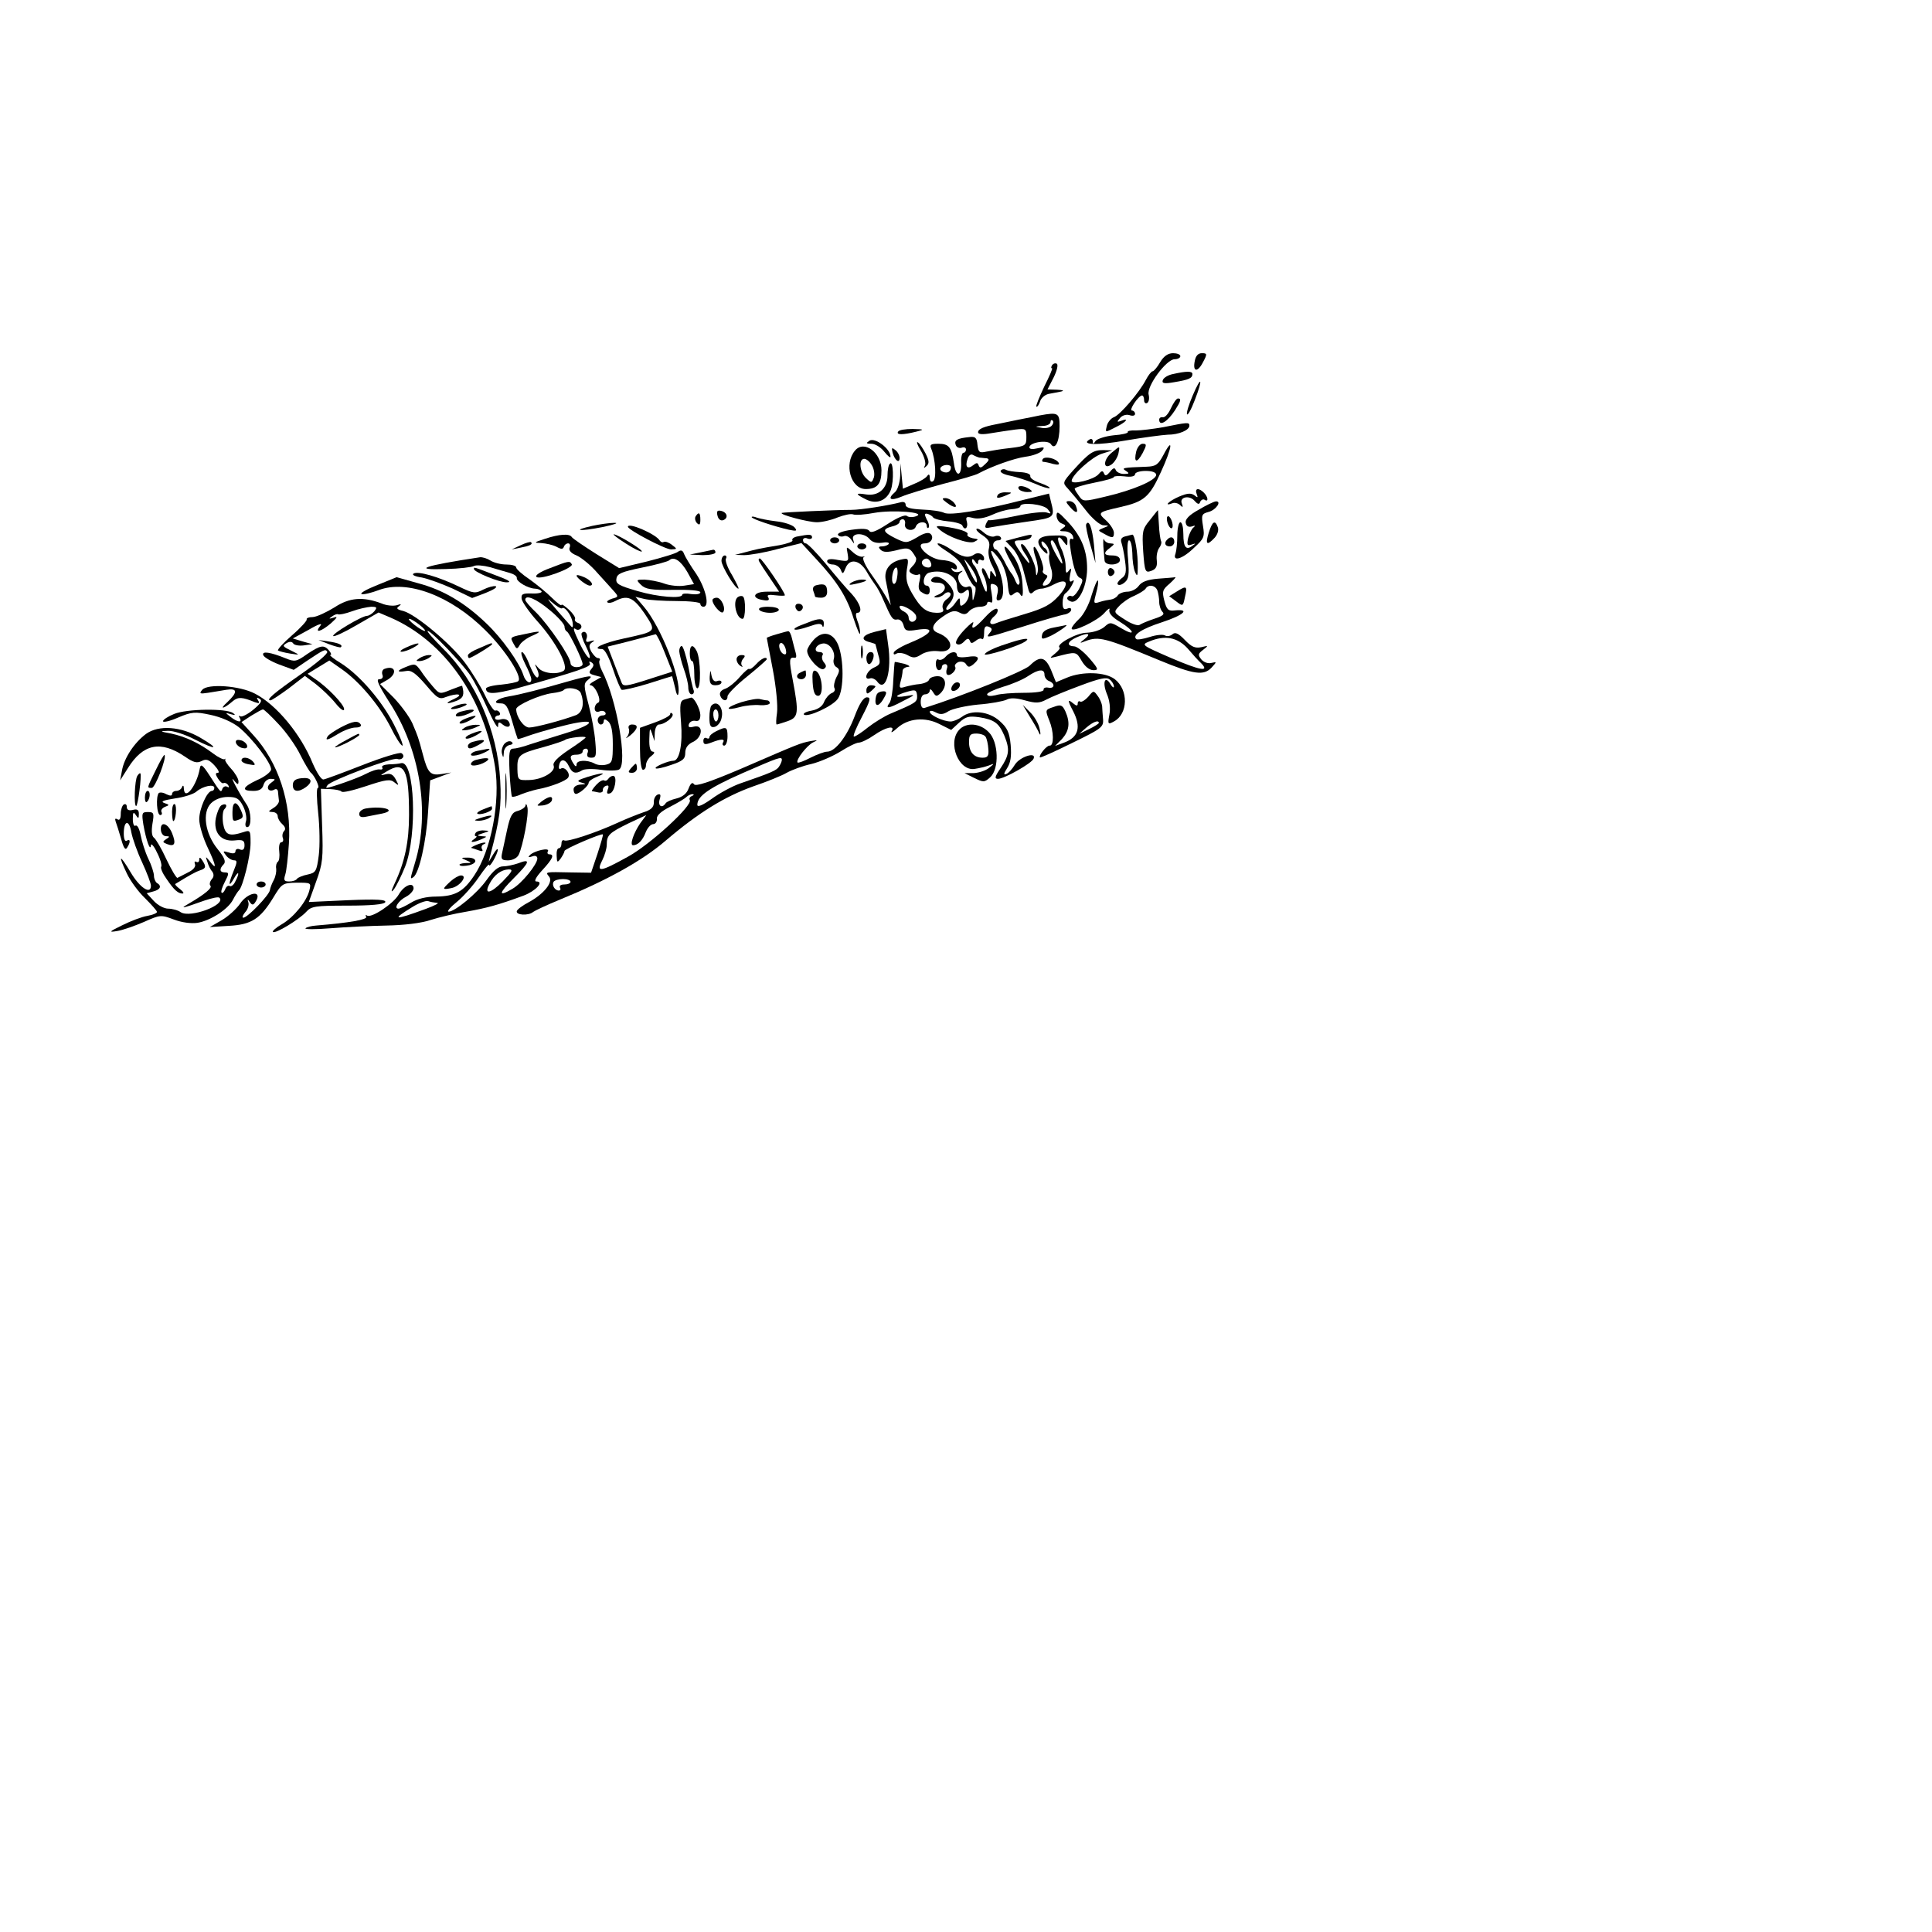 <?xml version="1.0" standalone="no"?>
<!DOCTYPE svg PUBLIC "-//W3C//DTD SVG 20010904//EN"
 "http://www.w3.org/TR/2001/REC-SVG-20010904/DTD/svg10.dtd">
<svg version="1.0" xmlns="http://www.w3.org/2000/svg"
 width="640pt" height="640pt" viewBox="0 0 640 640"
 preserveAspectRatio="xMidYMid meet">
<g transform="translate(0,640) scale(0.1,-0.1)"
fill="#000000" stroke="none">
<path d="M3843 5200 c-9 -16 -21 -30 -25 -30 -4 0 -14 -13 -22 -28 -21 -41
-85 -116 -106 -124 -9 -3 -20 -16 -23 -27 -6 -25 -8 -25 31 -5 33 16 44 31 16
20 -14 -5 -15 -4 -4 9 7 9 21 13 31 10 11 -4 19 -2 19 4 0 6 -5 11 -10 11 -12
0 21 49 33 50 4 0 7 -7 7 -16 0 -8 5 -12 10 -9 6 3 8 16 5 28 -7 28 59 117 86
117 11 0 19 5 19 10 0 6 -11 10 -24 10 -17 0 -31 -10 -43 -30z"/>
<path d="M3958 5205 c-8 -37 9 -40 27 -5 15 28 14 30 -4 30 -12 0 -20 -9 -23
-25z"/>
<path d="M3485 5190 c-3 -5 -4 -10 0 -10 3 0 -9 -27 -26 -61 -16 -34 -28 -63
-26 -66 3 -2 8 5 12 16 3 12 16 23 28 26 12 2 31 6 42 8 12 3 6 5 -13 6 l-32
1 20 39 c11 22 16 42 11 46 -5 3 -12 1 -16 -5z"/>
<path d="M3886 5161 c-16 -3 -31 -12 -34 -20 -4 -11 4 -13 38 -7 48 8 60 13
60 27 0 10 -19 10 -64 0z"/>
<path d="M3951 5090 c-12 -28 -21 -56 -19 -62 2 -6 14 15 26 47 28 72 22 83
-7 15z"/>
<path d="M3879 5048 c-8 -18 -20 -32 -27 -30 -6 1 -12 -2 -12 -8 0 -24 28 -7
53 32 19 30 21 38 9 38 -5 0 -15 -15 -23 -32z"/>
<path d="M3445 5024 c-11 -2 -42 -9 -70 -14 -27 -6 -60 -12 -73 -15 -43 -8
-62 -16 -62 -27 0 -7 15 -8 43 -3 23 4 59 9 80 12 35 4 37 3 37 -25 0 -28 -3
-30 -52 -36 -29 -3 -65 -9 -80 -12 -23 -5 -27 -3 -30 22 -2 24 -7 29 -28 26
-39 -4 -50 -10 -44 -26 3 -8 12 -12 20 -9 8 3 14 0 14 -6 0 -6 -4 -11 -9 -11
-4 0 -8 -15 -7 -32 2 -48 -18 -50 -24 -3 -8 54 -16 65 -52 65 -25 0 -29 -3
-23 -17 14 -34 18 -100 6 -107 -6 -4 -11 0 -11 11 0 11 -3 14 -8 7 -4 -7 -24
-19 -44 -27 l-37 -16 -4 42 -4 42 -1 -41 c-1 -23 -9 -47 -17 -54 -27 -23 -16
-31 22 -15 21 9 82 27 137 42 55 14 107 29 116 34 44 24 120 51 157 56 24 3
48 12 55 20 10 12 7 13 -15 8 -16 -4 -27 -3 -27 3 0 17 61 26 71 11 14 -22 29
8 29 59 0 44 -5 47 -65 36z m38 -35 c-6 -6 -21 -9 -34 -6 -22 4 -22 4 4 6 15
0 27 6 27 13 0 6 3 8 7 5 4 -4 2 -12 -4 -18z m-238 -105 c6 0 16 -2 23 -2 10
-2 9 -7 -4 -19 -13 -13 -18 -15 -22 -5 -3 10 -7 10 -18 1 -19 -15 -28 -6 -19
20 4 13 11 18 18 14 7 -4 17 -8 22 -9z m-95 -32 c0 -14 -11 -21 -26 -15 -8 3
-11 9 -8 14 7 11 34 12 34 1z"/>
<path d="M3854 4985 c-34 -6 -75 -11 -92 -11 -17 1 -28 -2 -26 -5 2 -4 -19 -9
-47 -11 -28 -3 -55 -12 -60 -19 -7 -11 -9 -11 -9 -1 0 7 -5 10 -11 6 -30 -18
25 -20 121 -3 58 10 120 18 138 19 37 0 72 15 72 30 0 12 -6 11 -86 -5z"/>
<path d="M2975 4970 c-7 -11 16 -11 60 0 28 7 28 8 -12 9 -23 0 -45 -3 -48 -9z"/>
<path d="M2880 4940 c-12 -8 -11 -10 7 -10 12 0 31 -12 42 -26 12 -15 21 -22
21 -17 0 26 -51 65 -70 53z"/>
<path d="M3051 4906 c11 -19 17 -41 13 -48 -5 -10 -4 -10 5 -2 10 9 9 18 -3
42 -9 17 -20 34 -26 37 -5 3 -1 -10 11 -29z"/>
<path d="M3764 4905 c-9 -38 2 -41 21 -6 14 27 14 31 0 31 -8 0 -17 -11 -21
-25z"/>
<path d="M3854 4893 c-17 -32 -25 -38 -55 -39 -81 -3 -85 -4 -69 -14 12 -8 11
-10 -7 -10 -12 0 -24 6 -27 13 -3 9 -9 7 -19 -6 -11 -13 -16 -15 -20 -5 -4 10
-8 9 -18 -3 -15 -18 -89 -36 -89 -22 0 19 68 80 100 90 l35 11 -30 1 c-34 0
-46 -8 -99 -66 -36 -41 -37 -42 -19 -61 10 -11 36 -42 58 -70 22 -29 49 -52
60 -52 20 -1 20 -1 0 -9 -19 -8 -19 -8 2 -19 28 -16 33 -15 33 3 0 9 -11 27
-25 40 -30 27 -29 28 45 45 80 18 98 33 136 117 37 80 42 121 8 56z m-24 -66
c0 -18 -77 -51 -168 -72 -71 -17 -74 -17 -87 1 -8 11 -15 22 -15 25 0 4 29 13
65 20 36 7 65 15 65 19 0 3 16 4 35 2 21 -3 35 0 35 7 0 6 16 11 35 11 22 0
35 -5 35 -13z"/>
<path d="M2832 4907 c-37 -44 -14 -127 36 -127 38 0 52 17 52 62 0 59 -58 102
-88 65z m56 -48 c7 -11 10 -29 7 -40 -7 -19 -8 -20 -26 -3 -21 19 -26 64 -6
64 7 0 18 -9 25 -21z"/>
<path d="M2957 4900 c7 -25 23 -37 23 -17 0 8 -6 20 -14 26 -12 10 -13 8 -9
-9z"/>
<path d="M3682 4900 c-29 -24 -28 -59 1 -38 9 7 19 23 22 36 5 26 6 26 -23 2z"/>
<path d="M3454 4879 c-3 -5 -2 -9 3 -9 4 0 19 -3 32 -7 16 -4 22 -2 18 4 -9
15 -46 23 -53 12z"/>
<path d="M2948 4864 c-5 -4 -8 -22 -8 -39 0 -42 -29 -69 -70 -63 -37 6 -38 2
-2 -16 35 -18 69 -5 83 31 11 30 8 99 -3 87z"/>
<path d="M3315 4841 c-3 -6 11 -13 32 -17 20 -4 57 -16 81 -26 24 -11 46 -17
49 -15 2 3 -12 10 -31 17 -20 6 -35 17 -33 23 1 7 -13 12 -34 13 -20 1 -41 4
-47 8 -6 3 -13 2 -17 -3z"/>
<path d="M3375 4780 c3 -5 16 -10 28 -10 18 0 19 2 7 10 -20 13 -43 13 -35 0z"/>
<path d="M3964 4764 c5 -13 4 -14 -7 -5 -11 8 -23 8 -51 -4 -33 -14 -54 -34
-22 -22 7 3 19 0 25 -6 9 -9 11 -8 6 5 -9 22 26 29 43 8 10 -11 15 -12 18 -2
3 6 10 10 15 6 13 -8 11 10 -3 24 -17 17 -31 15 -24 -4z"/>
<path d="M3305 4760 c-7 -12 2 -12 30 0 19 8 19 9 -2 9 -12 1 -25 -3 -28 -9z"/>
<path d="M3390 4744 c-140 -36 -243 -52 -262 -43 -9 5 -42 10 -73 11 -38 2
-55 6 -55 16 0 8 -7 11 -17 8 -38 -10 -130 -25 -163 -25 -52 0 -224 -8 -230
-10 -11 -5 87 -31 116 -31 17 0 48 7 69 16 21 8 44 13 51 10 8 -3 39 -1 70 5
61 11 175 2 139 -11 -11 -4 -25 -4 -31 1 -6 5 -32 -6 -64 -27 -37 -24 -55 -31
-60 -23 -5 8 -24 9 -59 4 -29 -4 -48 -11 -45 -17 3 -5 12 -7 20 -4 7 3 18 -3
24 -12 11 -16 11 -16 6 1 -7 22 36 24 55 1 8 -10 23 -14 40 -12 16 3 26 1 23
-4 -3 -4 -13 -8 -22 -8 -12 0 -13 -3 -5 -11 9 -9 23 -9 52 -2 41 11 46 9 65
-24 3 -6 -1 -19 -11 -28 -13 -14 -14 -18 -3 -25 8 -5 18 -6 23 -3 6 4 7 -5 3
-22 -5 -19 -3 -31 6 -36 19 -13 28 -11 28 6 0 8 -4 15 -10 15 -17 0 -11 38 8
43 44 13 92 -10 92 -43 0 -24 11 -32 27 -19 10 9 13 7 13 -9 0 -11 -7 -25 -15
-32 -12 -10 -15 -9 -15 6 0 16 -2 16 -16 -4 -8 -12 -20 -22 -26 -22 -6 0 -4 8
5 18 22 25 21 44 -3 70 -22 23 -45 28 -55 12 -4 -6 5 -10 19 -10 33 0 35 -27
4 -40 -14 -5 -17 -9 -7 -9 8 -1 20 4 27 11 6 6 15 8 19 4 5 -4 0 -14 -11 -21
-11 -8 -16 -21 -13 -30 5 -11 0 -15 -21 -15 -34 1 -52 15 -81 65 -18 31 -21
48 -17 78 7 39 6 39 -21 33 -37 -9 -55 -35 -49 -67 3 -15 8 -40 11 -55 l6 -29
-17 30 c-9 16 -32 51 -50 76 -18 26 -29 50 -23 53 5 2 4 3 -3 2 -7 -2 -23 5
-34 16 -21 19 -21 19 -16 -7 4 -25 3 -26 -32 -20 -24 5 -36 3 -36 -4 0 -6 9
-11 19 -11 10 0 22 -8 26 -17 6 -16 8 -15 16 5 13 33 46 28 69 -10 10 -18 24
-38 29 -45 6 -7 18 -29 27 -50 27 -62 31 -68 47 -65 8 1 17 -7 20 -19 5 -19
10 -21 47 -15 60 9 48 -13 -20 -41 -30 -12 -56 -27 -59 -34 -2 -7 1 -9 9 -4 6
4 23 2 36 -5 19 -11 27 -10 46 2 14 9 36 13 55 11 54 -8 55 39 1 60 -27 10
-21 30 16 55 27 19 39 21 54 13 15 -8 23 -7 32 4 7 8 23 15 36 15 13 0 24 5
24 11 0 5 5 7 11 4 7 -5 8 5 4 29 -6 31 -5 35 9 30 11 -4 14 -13 10 -31 -5
-19 -3 -24 7 -21 20 7 14 73 -11 121 -26 49 -21 57 10 15 14 -19 25 -51 28
-80 4 -41 7 -46 19 -36 11 9 17 9 24 -3 7 -10 9 2 6 38 -2 33 -13 65 -28 88
-37 54 -43 41 -8 -20 17 -30 29 -60 26 -67 -3 -9 -7 -6 -13 7 -4 11 -10 22
-13 25 -3 3 -15 22 -25 43 -11 20 -23 37 -28 37 -4 0 -8 7 -8 15 0 8 7 15 16
15 8 0 13 4 9 10 -3 5 -12 7 -21 3 -8 -3 -24 3 -34 12 -11 10 -22 16 -25 13
-3 -3 6 -13 21 -22 20 -14 24 -23 20 -42 -4 -14 0 -37 9 -54 17 -32 20 -54 5
-30 -8 12 -10 12 -10 -5 -1 -18 -2 -17 -11 4 -5 13 -12 21 -15 18 -3 -3 -1
-14 5 -25 6 -12 11 -31 10 -44 0 -16 -6 -8 -17 24 -9 26 -20 50 -24 54 -5 4
-8 12 -8 18 0 6 5 4 10 -4 7 -11 10 -11 10 -2 0 7 5 10 10 7 6 -3 10 -2 10 4
0 15 -19 24 -33 14 -19 -13 -40 -9 -74 15 -17 12 -37 22 -45 22 -7 0 3 -10 22
-22 42 -27 57 -43 75 -85 8 -17 18 -33 23 -35 5 -1 5 -14 1 -28 -7 -25 -7 -25
-8 4 -1 21 -5 27 -16 22 -21 -8 -42 33 -24 46 11 8 10 9 -3 4 -10 -3 -20 0
-24 6 -4 7 -3 8 4 4 7 -4 12 -3 12 3 0 14 -19 24 -52 26 -43 4 -93 55 -54 55
20 0 31 19 19 31 -7 7 -23 3 -45 -11 -35 -20 -37 -20 -72 -3 -42 21 -45 30
-11 39 14 3 25 10 25 15 0 5 5 9 10 9 6 0 10 -7 8 -16 -4 -21 29 -27 36 -8 6
17 36 19 36 2 0 -6 3 -9 6 -6 3 4 1 16 -6 27 -8 17 -8 21 2 19 7 -2 16 -7 19
-12 4 -5 27 -11 50 -13 24 -2 46 -9 47 -14 7 -18 20 -8 15 12 -5 17 -2 19 21
13 16 -4 39 0 61 10 19 9 48 18 65 19 16 1 30 5 30 10 0 15 78 7 91 -10 12
-15 12 -16 -3 -11 -9 4 -55 -1 -102 -11 -47 -10 -87 -16 -90 -14 -2 2 -6 -4
-10 -13 -5 -14 -2 -15 21 -10 16 3 67 11 116 18 92 13 92 13 78 68 l-6 25 -85
-21z m-306 -209 c3 -9 0 -15 -9 -15 -16 0 -27 14 -18 24 10 10 21 7 27 -9z
m150 -47 c7 -30 -3 -20 -24 25 -20 41 -20 41 -1 17 11 -14 22 -33 25 -42z
m-262 1 c-2 -17 -8 -27 -13 -22 -9 9 -1 53 10 53 4 0 6 -14 3 -31z m60 -124
c4 -5 4 -13 2 -17 -8 -13 -24 -9 -24 6 0 8 -7 16 -15 20 -8 3 -15 10 -15 16 0
11 40 -8 52 -25z"/>
<path d="M3136 4735 c25 -19 40 -19 24 0 -7 8 -20 15 -28 15 -13 0 -12 -3 4
-15z"/>
<path d="M3545 4720 c20 -23 29 -21 19 4 -3 9 -13 16 -22 16 -13 0 -12 -3 3
-20z"/>
<path d="M3970 4711 c-31 -17 -45 -32 -42 -43 2 -11 9 -15 20 -12 11 4 13 3 6
-3 -6 -4 -14 -20 -18 -35 -5 -23 -3 -27 11 -22 15 5 15 4 3 -4 -21 -16 -30 -5
-30 39 0 21 -4 39 -10 39 -5 0 -10 -20 -10 -44 0 -24 -3 -51 -6 -60 -11 -28
23 -18 61 19 34 31 36 37 30 73 -6 36 -4 40 18 46 25 6 46 37 24 35 -7 -1 -32
-13 -57 -28z"/>
<path d="M2377 4691 c3 -12 11 -17 19 -14 18 7 13 27 -9 31 -11 2 -14 -2 -10
-17z"/>
<path d="M3500 4692 c0 -11 8 -23 17 -26 15 -6 15 -8 3 -16 -12 -8 -11 -10 6
-10 12 0 25 -7 28 -16 3 -8 2 -12 -4 -9 -5 3 -8 -5 -6 -17 8 -67 20 -107 33
-112 12 -5 11 -10 -2 -36 -9 -17 -20 -28 -25 -25 -5 3 -11 1 -14 -4 -3 -5 3
-11 13 -14 26 -6 55 58 52 119 -2 57 -22 102 -67 149 -28 30 -34 33 -34 17z"/>
<path d="M3809 4677 c-25 -30 -26 -38 -22 -104 5 -68 7 -71 27 -64 16 6 20 15
18 35 -2 15 2 33 8 41 6 8 9 18 6 23 -2 4 -6 29 -7 55 -2 26 -3 47 -3 47 -1 0
-13 -15 -27 -33z"/>
<path d="M2304 4689 c-3 -6 -1 -16 5 -22 8 -8 11 -5 11 11 0 24 -5 28 -16 11z"/>
<path d="M2490 4687 c0 -6 75 -31 124 -42 25 -5 28 -4 18 8 -7 8 -33 17 -60
20 -26 3 -55 9 -64 12 -10 4 -18 5 -18 2z"/>
<path d="M3867 4670 c3 -11 9 -20 13 -20 5 0 6 9 3 20 -3 11 -9 20 -13 20 -5
0 -6 -9 -3 -20z"/>
<path d="M1962 4658 c-71 -16 -42 -19 34 -4 38 8 56 14 39 14 -16 0 -50 -5
-73 -10z"/>
<path d="M3598 4663 c-2 -4 4 -35 14 -68 l17 -60 -5 60 c-6 57 -17 86 -26 68z"/>
<path d="M4004 4635 c-12 -39 -6 -44 20 -16 9 10 14 25 10 35 -9 25 -18 19
-30 -19z"/>
<path d="M2080 4655 c0 -10 123 -75 143 -75 21 1 21 1 3 15 -10 8 -22 12 -27
10 -4 -3 -10 -1 -14 5 -13 21 -105 61 -105 45z"/>
<path d="M3111 4647 c27 -25 97 -50 116 -42 16 8 16 9 -5 12 -12 3 -20 8 -17
13 5 8 -28 19 -79 26 -25 3 -28 1 -15 -9z"/>
<path d="M1805 4615 c-37 -12 -38 -13 -12 -14 16 -1 38 -6 50 -12 16 -9 22 -9
25 0 2 6 8 11 14 11 6 0 8 -6 5 -14 -4 -9 5 -19 23 -26 16 -7 48 -33 70 -59
23 -25 48 -53 56 -62 13 -15 12 -17 -8 -22 -12 -4 -19 -9 -16 -12 3 -4 15 -2
26 4 40 21 60 13 97 -41 40 -61 42 -59 -68 -83 -70 -15 -111 -35 -73 -35 9 0
22 -24 36 -65 12 -36 25 -67 29 -70 5 -2 44 7 87 20 43 14 80 25 80 25 1 0 5
-17 10 -37 4 -21 9 -31 11 -22 11 48 -57 222 -114 289 l-28 33 29 -7 c16 -4
65 -7 108 -7 43 0 78 -4 78 -9 0 -6 5 -10 10 -10 22 0 8 60 -23 108 -19 27
-37 57 -41 67 -4 12 -10 14 -19 8 -6 -6 -53 -20 -104 -33 l-92 -22 -76 47
c-41 26 -78 51 -81 56 -7 12 -41 10 -89 -6z m472 -110 l22 -40 -32 -5 c-18 -3
-48 0 -67 7 -19 7 -48 12 -65 13 -28 0 -28 -1 -12 -17 15 -15 34 -18 107 -17
54 1 90 -2 90 -8 0 -6 -13 -8 -30 -6 -16 3 -30 2 -30 -2 0 -14 -80 -8 -148 12
-62 18 -73 24 -70 41 2 17 18 23 86 37 45 9 85 20 89 24 15 14 38 -1 60 -39z
m-75 -267 l25 -63 -81 -26 c-72 -23 -82 -24 -87 -10 -4 9 -15 39 -26 67 l-20
52 76 19 c42 11 79 21 83 22 3 0 17 -27 30 -61z"/>
<path d="M2074 4599 c26 -17 50 -28 52 -26 5 5 -80 57 -93 57 -4 0 14 -14 41
-31z"/>
<path d="M2642 4623 c-12 -2 -20 -8 -17 -13 3 -4 -17 -11 -43 -16 -72 -12 -74
-13 -112 -23 l-35 -9 30 -1 c17 0 66 8 110 20 l80 20 47 -51 c71 -76 104 -128
126 -200 12 -36 21 -57 21 -48 1 9 -3 28 -9 42 -6 17 -6 26 0 26 19 0 10 31
-19 63 -17 17 -55 62 -86 100 -31 37 -60 67 -66 67 -5 0 -9 5 -9 11 0 6 7 9
15 5 8 -3 15 -1 15 4 0 10 -8 11 -48 3z"/>
<path d="M3368 4618 l-37 -10 24 -25 c13 -14 29 -47 35 -72 7 -25 14 -54 17
-65 4 -13 8 -15 16 -7 6 6 18 11 27 11 8 0 27 6 41 14 45 23 53 4 17 -37 -27
-30 -49 -42 -113 -61 -44 -13 -88 -27 -97 -31 -22 -9 -24 8 -3 25 8 7 12 17 9
22 -4 6 -22 -6 -40 -26 -35 -38 -50 -46 -40 -20 3 8 -10 -2 -29 -22 -21 -22
-32 -41 -27 -46 6 -6 16 -3 25 6 11 12 16 13 20 3 3 -9 7 -9 19 0 8 7 18 10
21 6 4 -3 7 6 7 20 0 20 4 25 15 21 12 -5 13 -10 4 -20 -15 -19 -16 -19 112
21 62 20 122 37 133 39 11 1 22 8 24 14 2 7 -3 10 -12 6 -12 -5 -16 0 -16 19
0 14 4 29 10 32 5 3 15 15 21 27 8 15 8 19 0 13 -8 -5 -10 2 -6 22 5 21 4 24
-4 13 -9 -12 -11 -9 -11 15 0 17 -7 43 -15 59 -17 33 -11 49 8 22 12 -16 13
-16 13 2 0 16 -7 19 -42 18 -53 0 -67 -15 -43 -45 11 -13 19 -18 19 -13 0 6
-4 14 -10 17 -5 3 -10 12 -10 18 0 7 7 3 16 -8 8 -11 12 -25 10 -32 -3 -7 0
-26 5 -43 11 -31 0 -60 -23 -60 -6 0 -4 7 3 17 11 13 11 17 1 20 -6 3 -10 9
-7 13 7 11 -23 85 -30 78 -3 -3 0 -19 6 -36 6 -17 9 -39 6 -49 -3 -13 -5 -11
-6 7 -1 27 -39 96 -48 87 -3 -3 2 -16 11 -29 9 -12 16 -27 16 -32 0 -5 -11 8
-25 28 -31 45 -31 46 -1 46 14 0 28 5 31 10 7 12 3 11 -47 -2z m138 -43 c20
-48 17 -57 -6 -15 -20 36 -24 50 -14 50 3 0 12 -16 20 -35z"/>
<path d="M3727 4623 c-12 -3 -16 -10 -12 -21 3 -9 9 -36 12 -61 5 -36 3 -47
-12 -57 -10 -8 -16 -17 -12 -20 4 -4 14 -1 23 7 13 11 15 25 11 76 -4 38 -2
63 3 63 6 0 10 -19 11 -42 0 -24 4 -52 9 -63 7 -16 9 -14 9 15 1 45 -10 110
-18 109 -3 -1 -14 -3 -24 -6z"/>
<path d="M2750 4610 c0 -5 7 -10 15 -10 8 0 15 5 15 10 0 6 -7 10 -15 10 -8 0
-15 -4 -15 -10z"/>
<path d="M3655 4590 c2 -19 3 -41 4 -47 2 -19 51 -16 51 2 0 9 -9 15 -25 15
-29 0 -32 8 -7 26 15 12 15 13 0 14 -9 0 -18 6 -21 13 -2 6 -3 -4 -2 -23z"/>
<path d="M3867 4613 c-12 -11 -8 -23 8 -23 8 0 15 7 15 15 0 16 -12 20 -23 8z"/>
<path d="M1725 4594 l-30 -14 30 6 c31 6 41 11 34 18 -2 2 -17 -2 -34 -10z"/>
<path d="M2840 4590 c0 -5 7 -10 15 -10 8 0 15 5 15 10 0 6 -7 10 -15 10 -8 0
-15 -4 -15 -10z"/>
<path d="M2320 4570 l-35 -7 43 -2 c23 0 42 4 42 9 0 6 -3 9 -7 9 -5 -1 -24
-5 -43 -9z"/>
<path d="M1590 4554 c-186 -28 -230 -43 -113 -39 44 1 86 6 93 10 7 4 31 2 54
-4 22 -7 52 -15 65 -19 14 -4 24 -11 23 -17 -1 -12 37 -34 60 -35 9 0 19 -4
22 -9 3 -4 -11 -8 -32 -7 -31 1 -36 -2 -34 -18 2 -11 26 -45 53 -75 61 -68
105 -151 86 -163 -22 -14 -69 -9 -84 10 -13 15 -13 15 -4 -5 6 -12 7 -24 2
-27 -5 -3 -16 15 -26 39 -9 25 -21 45 -26 45 -5 0 0 -18 11 -40 11 -21 20 -44
20 -50 0 -19 -19 -10 -26 13 -13 41 -71 123 -123 172 -72 69 -143 111 -226
133 l-71 20 -64 -26 c-35 -14 -59 -27 -52 -30 7 -2 32 4 56 13 94 36 239 -18
354 -133 66 -65 123 -154 109 -168 -3 -4 -29 -9 -57 -12 -27 -2 -50 -8 -50
-13 0 -20 27 -19 103 1 201 56 247 72 241 82 -4 7 -2 8 5 4 9 -6 9 -11 0 -22
-10 -12 -8 -16 11 -21 l22 -6 -23 -13 c-13 -7 -19 -13 -13 -14 16 0 39 -53 25
-58 -6 -2 -11 -11 -11 -19 0 -9 6 -13 15 -10 8 4 17 2 20 -3 4 -6 -1 -10 -9
-10 -9 0 -16 -7 -16 -15 0 -8 5 -15 10 -15 6 0 10 5 10 11 0 8 5 8 15 -1 10
-9 15 -32 15 -75 0 -56 -2 -63 -22 -68 -12 -3 -29 -2 -39 4 -25 13 -59 11 -59
-3 0 -9 -4 -8 -10 2 -15 23 -12 30 10 30 11 0 20 5 20 10 0 6 5 10 11 10 6 0
9 -7 5 -15 -3 -10 1 -15 13 -15 16 0 17 7 13 53 -2 28 -12 84 -22 122 -17 64
-17 71 -2 83 22 17 5 15 -69 -6 -83 -24 -156 -43 -194 -49 -37 -6 -58 -23 -27
-23 18 0 24 -10 38 -57 9 -32 18 -59 19 -61 1 -1 15 3 31 9 16 6 68 22 117 34
112 29 120 10 10 -24 -43 -13 -96 -30 -118 -37 -22 -8 -47 -14 -55 -14 -13 0
-15 -13 -12 -77 2 -43 6 -80 8 -82 2 -2 16 1 31 8 15 6 39 13 52 16 44 8 96
28 103 39 9 13 -11 38 -24 30 -5 -4 -8 1 -6 10 4 24 21 23 33 -3 10 -22 22
-26 43 -13 7 5 35 6 62 2 27 -4 55 -3 61 1 29 18 -8 234 -57 327 -7 14 -11 29
-8 34 3 4 1 8 -5 8 -6 0 -15 10 -22 21 -9 17 -8 24 2 31 11 7 9 8 -5 4 -13 -5
-17 -2 -13 9 6 15 -6 29 -16 18 -3 -3 3 -23 14 -44 11 -22 16 -39 11 -39 -4 0
-18 20 -30 45 -24 50 -26 59 -13 50 5 -3 12 -1 16 5 3 6 -1 13 -9 16 -9 3 -14
9 -11 14 2 4 -7 18 -20 30 -14 13 -25 20 -25 16 0 -4 -14 6 -31 23 -17 17 -51
45 -75 62 -24 16 -44 34 -44 39 0 6 -15 10 -33 10 -18 0 -41 6 -52 13 -11 7
-27 12 -35 11z m272 -169 c8 8 32 -24 35 -48 2 -13 0 -18 -5 -12 -66 74 -91
105 -66 82 17 -15 33 -25 36 -22z m-41 -6 c27 -22 49 -47 49 -54 0 -7 3 -15 8
-17 8 -4 52 -94 52 -108 0 -6 -9 -10 -20 -10 -11 0 -20 6 -20 13 0 21 -73 127
-113 167 -20 19 -37 38 -37 43 0 19 37 3 81 -34z m103 -275 c13 -34 6 -64 -16
-73 -45 -17 -135 -41 -155 -41 -18 0 -43 35 -43 61 0 13 79 48 120 53 17 2 34
6 37 10 12 12 51 6 57 -10z m16 -147 c0 -2 -25 -21 -56 -41 -37 -25 -54 -42
-50 -52 8 -20 -37 -47 -82 -48 -36 -1 -37 0 -38 36 -1 46 4 51 86 73 36 10 68
21 72 24 8 7 68 14 68 8z"/>
<path d="M2390 4542 c0 -17 45 -92 56 -92 3 0 -7 20 -21 45 -15 24 -24 49 -20
55 3 5 1 10 -4 10 -6 0 -11 -8 -11 -18z"/>
<path d="M2516 4538 c4 -7 20 -32 36 -55 l29 -43 -41 0 c-45 0 -53 -22 -11
-28 16 -3 21 0 16 9 -6 8 1 10 24 7 17 -2 31 -2 31 0 0 11 -76 122 -83 122 -5
0 -5 -6 -1 -12z"/>
<path d="M1822 4518 c-33 -12 -50 -24 -45 -29 12 -12 125 30 117 42 -7 12 -10
11 -72 -13z"/>
<path d="M1570 4515 c0 -10 85 -45 109 -44 18 0 5 8 -39 24 -73 28 -70 27 -70
20z"/>
<path d="M3670 4505 c0 -9 5 -15 11 -13 6 2 11 8 11 13 0 5 -5 11 -11 13 -6 2
-11 -4 -11 -13z"/>
<path d="M1370 4500 c-7 -4 5 -10 27 -13 21 -4 67 -21 103 -37 l64 -31 45 17
c25 10 40 19 33 22 -6 2 -25 -3 -41 -11 -27 -14 -33 -13 -81 10 -69 33 -135
52 -150 43z"/>
<path d="M1910 4493 c0 -7 32 -32 43 -33 17 0 5 18 -18 28 -14 6 -25 9 -25 5z"/>
<path d="M3836 4483 c-35 -3 -54 -10 -64 -24 -7 -10 -24 -19 -37 -19 -13 0
-28 -6 -32 -12 -4 -7 -15 -13 -23 -14 -8 -1 -25 -4 -37 -8 -21 -7 -21 -5 -12
29 6 20 8 39 6 42 -3 2 -12 -20 -21 -49 -8 -30 -27 -65 -41 -78 -14 -13 -25
-27 -25 -32 0 -15 85 25 108 51 12 14 20 19 17 11 -3 -10 8 -24 35 -40 50 -31
53 -50 4 -21 -35 21 -37 21 -56 4 -12 -10 -36 -18 -58 -19 -33 0 -104 -39 -90
-49 3 -2 -4 -11 -15 -20 -20 -16 -19 -16 5 -10 65 17 65 17 83 -14 11 -19 26
-31 39 -31 18 0 17 4 -13 39 -19 22 -42 40 -51 40 -26 1 -22 16 7 29 37 17 52
15 29 -4 -19 -15 -19 -16 1 -8 45 17 64 12 245 -63 116 -48 148 -52 174 -24
17 19 17 19 -1 15 -11 -3 -25 2 -33 11 -12 15 -12 19 5 32 19 15 19 15 -6 9
-20 -4 -32 1 -54 24 -21 22 -32 27 -41 19 -7 -6 -18 -8 -25 -4 -6 4 -29 2 -50
-5 -22 -7 -42 -10 -45 -7 -14 13 18 34 86 56 70 23 94 44 43 39 -23 -3 -28 2
-36 32 -8 31 -6 37 18 57 14 13 22 22 18 21 -4 -1 -30 -3 -57 -5z m-2 -39 c3
-9 6 -26 6 -38 0 -12 5 -27 11 -33 8 -8 0 -14 -28 -23 -21 -7 -42 -16 -48 -20
-5 -4 -27 3 -48 17 -38 24 -39 25 -20 45 10 11 32 27 50 34 17 8 34 18 38 24
9 15 32 12 39 -6z m101 -193 c16 -19 36 -41 44 -48 29 -30 -3 -24 -99 17 -99
43 -100 44 -73 55 52 22 94 14 128 -24z"/>
<path d="M2820 4470 c-11 -8 -7 -9 15 -4 37 8 45 14 19 14 -10 0 -26 -5 -34
-10z"/>
<path d="M2707 4462 c-12 -2 -16 -9 -13 -19 3 -8 6 -17 6 -19 0 -2 9 -4 20 -4
13 0 20 7 20 19 0 23 -8 29 -33 23z"/>
<path d="M3899 4441 l-26 -16 23 -17 c22 -17 23 -17 29 13 9 38 6 40 -26 20z"/>
<path d="M2444 4422 c-18 -13 -5 -72 16 -72 10 0 11 68 1 74 -4 3 -11 2 -17
-2z"/>
<path d="M1108 4388 c-26 -16 -58 -31 -71 -32 -14 0 -23 -4 -21 -8 2 -3 -19
-27 -48 -52 -29 -25 -50 -48 -47 -51 3 -2 21 -7 40 -10 32 -5 33 -5 9 7 -35
17 -36 18 -20 28 9 5 17 5 21 -1 3 -6 19 -9 35 -7 l29 4 -32 9 -33 10 53 29
c32 19 47 23 38 13 -21 -26 2 -20 35 8 22 20 24 24 9 19 -16 -5 -17 -4 -5 4 8
6 17 9 20 7 4 -2 24 2 46 10 21 8 50 14 63 15 20 0 21 -2 11 -15 -7 -8 -18
-15 -24 -15 -17 0 -119 -61 -112 -67 3 -3 38 13 77 36 l73 42 40 -17 c179 -78
310 -266 346 -495 18 -115 -13 -276 -69 -359 -36 -54 -63 -69 -126 -70 -32 0
-62 -7 -83 -20 -18 -11 -37 -20 -42 -20 -17 0 0 27 26 40 13 7 24 20 24 27 0
23 -32 10 -49 -20 -17 -30 -90 -79 -105 -70 -5 4 -6 1 -3 -4 6 -9 -56 -20
-166 -29 -15 -1 -31 -5 -35 -9 -4 -4 34 -4 83 0 50 4 133 8 185 9 58 1 115 8
145 18 28 9 82 22 120 28 67 12 105 22 189 53 40 15 70 47 43 47 -9 0 -2 14
19 37 35 38 42 53 23 53 -5 0 -7 5 -4 10 8 14 -46 2 -60 -13 -7 -7 -4 -8 8 -4
10 4 17 1 17 -7 0 -19 -51 -82 -82 -100 -49 -29 -47 -16 4 35 54 54 57 66 14
49 -15 -5 -37 -10 -50 -10 -15 0 -32 -14 -54 -45 -31 -44 -105 -105 -126 -105
-6 1 6 15 27 32 21 17 54 54 73 82 19 28 34 46 34 41 1 -13 29 37 29 50 0 6
-7 -1 -15 -15 l-15 -25 6 25 c30 113 37 162 32 245 -9 164 -81 330 -189 436
-33 33 -56 59 -51 59 11 0 112 -105 141 -147 12 -18 38 -67 57 -110 19 -43 35
-70 35 -59 0 15 3 16 15 6 17 -14 31 -7 20 10 -4 7 -16 10 -26 7 -11 -3 -19
-1 -19 4 0 5 5 9 11 9 5 0 7 5 4 10 -4 6 -10 8 -14 6 -4 -3 -20 20 -34 50 -15
31 -45 80 -67 109 -47 63 -163 160 -204 171 -21 5 -25 9 -14 16 9 7 7 8 -8 3
-12 -3 -34 -1 -50 6 -61 23 -106 20 -156 -13z m282 -58 c14 -11 21 -20 17 -20
-5 0 -20 9 -34 20 -14 11 -22 20 -17 20 5 0 20 -9 34 -20z m275 -850 c-40 -41
-64 -45 -43 -7 15 29 38 46 63 47 16 0 12 -7 -20 -40z m-217 -71 c9 0 -8 -9
-38 -20 -106 -39 -115 -37 -43 7 21 13 44 21 51 19 8 -3 21 -5 30 -6z"/>
<path d="M2360 4412 c0 -15 28 -47 35 -40 11 11 -5 48 -21 48 -8 0 -14 -4 -14
-8z"/>
<path d="M2636 4385 c4 -8 10 -12 15 -9 14 8 10 24 -6 24 -9 0 -12 -6 -9 -15z"/>
<path d="M2515 4380 c3 -5 19 -10 36 -10 16 0 29 5 29 10 0 6 -16 10 -36 10
-21 0 -33 -4 -29 -10z"/>
<path d="M2690 4343 c-8 -3 -26 -10 -39 -15 -13 -5 -22 -11 -19 -13 3 -3 23 1
46 9 31 11 42 12 46 3 2 -7 5 -4 5 6 1 17 -11 20 -39 10z"/>
<path d="M3490 4321 c-22 -4 -36 -12 -38 -24 -3 -15 0 -16 25 -5 23 10 68 41
53 37 -3 -1 -21 -4 -40 -8z"/>
<path d="M2898 4307 c-41 -10 -50 -26 -18 -34 11 -3 20 -6 20 -7 0 -1 4 -16 9
-34 9 -30 7 -34 -15 -44 -24 -11 -35 -43 -11 -35 6 2 17 -3 23 -11 28 -38 49
36 36 123 l-7 51 -37 -9z"/>
<path d="M1755 4303 c-69 -14 -66 -12 -54 -35 10 -19 12 -20 21 -4 5 9 24 23
41 30 32 14 29 17 -8 9z"/>
<path d="M2573 4299 c-18 -5 -33 -11 -33 -12 0 -1 9 -48 20 -105 11 -57 17
-121 14 -143 -3 -21 -4 -39 -1 -39 2 0 18 5 36 11 36 13 38 26 17 137 -13 68
-12 76 7 73 5 -1 6 6 3 16 -3 10 -8 30 -12 46 -3 15 -9 27 -13 26 -3 0 -21 -5
-38 -10z m30 -50 c3 -13 1 -19 -6 -16 -15 5 -22 37 -9 37 5 0 12 -9 15 -21z"/>
<path d="M2695 4280 c-11 -12 -20 -27 -21 -34 -3 -21 41 -70 55 -62 9 6 9 11
1 21 -7 8 -9 19 -5 25 3 5 -1 10 -10 10 -22 0 -14 24 9 28 22 5 45 -26 38 -51
-3 -10 1 -23 9 -27 11 -7 11 -13 0 -33 -7 -14 -10 -30 -7 -36 4 -6 0 -14 -9
-17 -9 -4 -20 -17 -25 -29 -5 -14 -20 -25 -41 -29 -18 -3 -29 -9 -26 -13 12
-11 98 29 113 53 20 30 20 130 0 179 -18 41 -52 47 -81 15z"/>
<path d="M3331 4266 c-36 -11 -66 -26 -69 -33 -3 -10 120 29 137 44 15 12 -13
8 -68 -11z"/>
<path d="M1090 4266 c19 -7 37 -12 39 -10 8 7 -6 14 -40 19 l-34 5 35 -14z"/>
<path d="M1345 4255 c-16 -7 -23 -14 -15 -14 8 0 26 6 40 14 32 18 14 18 -25
0z"/>
<path d="M1588 4253 c-21 -8 -38 -19 -38 -24 0 -5 2 -9 4 -9 8 0 76 42 76 46
0 5 1 6 -42 -13z"/>
<path d="M2852 4240 c0 -19 2 -27 5 -17 2 9 2 25 0 35 -3 9 -5 1 -5 -18z"/>
<path d="M1017 4233 c-35 -25 -41 -26 -70 -14 -52 21 -80 25 -75 11 2 -7 26
-21 52 -31 l49 -18 41 28 c60 40 64 42 70 32 4 -5 -36 -39 -88 -75 -89 -62
-117 -86 -100 -86 4 0 31 18 61 40 l53 41 36 -27 c19 -15 49 -43 65 -63 17
-21 29 -29 29 -20 0 15 -56 74 -98 101 l-23 16 36 22 36 22 40 -28 c58 -40
124 -118 162 -191 17 -35 35 -63 40 -63 4 0 -8 31 -27 68 -40 79 -113 164
-175 204 -25 15 -41 28 -37 28 5 0 3 7 -4 15 -17 20 -28 18 -73 -12z"/>
<path d="M2250 4243 c1 -10 7 -36 15 -58 8 -22 15 -50 15 -62 0 -13 5 -23 11
-23 6 0 9 6 7 13 -3 6 -11 42 -18 80 -8 37 -17 67 -22 67 -4 0 -8 -8 -8 -17z"/>
<path d="M2285 4235 c0 -14 3 -25 8 -25 4 0 7 -20 7 -45 0 -25 5 -45 10 -45
13 0 11 97 -2 123 -13 25 -23 21 -23 -8z"/>
<path d="M2870 4220 c0 -11 4 -20 9 -20 5 0 11 9 14 20 3 13 0 20 -9 20 -8 0
-14 -9 -14 -20z"/>
<path d="M3132 4224 c-7 -8 -17 -12 -23 -9 -5 4 -9 -3 -9 -14 0 -12 5 -21 10
-21 6 0 10 5 10 10 0 6 5 10 11 10 6 0 9 -6 6 -14 -3 -8 -3 -17 0 -20 9 -9 34
15 27 25 -3 5 2 12 11 16 10 3 21 0 25 -7 7 -11 11 -11 24 -1 26 22 18 31 -19
25 -22 -3 -35 -1 -35 5 0 16 -23 13 -38 -5z"/>
<path d="M1390 4220 c-13 -9 -13 -10 0 -10 8 0 22 5 30 10 13 9 13 10 0 10 -8
0 -22 -5 -30 -10z"/>
<path d="M2440 4216 c0 -8 6 -18 13 -22 6 -4 9 -4 5 1 -4 4 -3 14 3 22 9 10 8
13 -5 13 -9 0 -16 -6 -16 -14z"/>
<path d="M2505 4200 c-10 -11 -20 -18 -23 -16 -2 3 -16 -9 -30 -25 -14 -17
-36 -35 -48 -40 -16 -5 -22 -14 -18 -24 7 -18 24 -20 24 -2 0 8 29 37 65 66
36 29 65 55 65 57 0 11 -19 2 -35 -16z"/>
<path d="M3411 4195 c-18 -18 -226 -102 -348 -140 -8 -3 -13 5 -13 20 0 16 6
25 15 25 8 0 15 6 15 13 0 6 5 4 11 -6 9 -15 12 -15 25 -3 23 24 18 56 -10 56
-13 0 -26 -5 -28 -11 -2 -7 -16 -13 -31 -15 -15 -1 -37 -6 -48 -9 -19 -6 -21
-4 -16 16 4 13 7 30 7 37 0 6 8 12 18 13 9 0 4 5 -12 10 -17 4 -31 7 -32 6 -1
-1 -3 -29 -5 -62 -1 -33 -7 -66 -12 -73 -16 -21 -4 -20 43 5 45 23 45 23 10
17 -41 -7 -36 3 7 15 25 7 29 6 31 -13 1 -22 -3 -24 -88 -60 -19 -8 -52 -28
-74 -45 -21 -17 -42 -31 -47 -31 -5 0 7 29 26 65 28 54 31 65 17 65 -12 0 -25
-21 -41 -63 -25 -66 -64 -117 -91 -117 -9 0 -33 -9 -55 -20 -21 -11 -40 -18
-43 -16 -7 8 32 58 52 67 17 8 15 8 -9 4 -35 -7 -35 -7 -229 -91 -108 -46
-152 -60 -157 -52 -5 8 -11 4 -18 -14 -6 -17 -20 -28 -40 -33 -17 -4 -33 -11
-36 -16 -12 -18 -26 -9 -20 12 5 16 3 20 -6 17 -8 -3 -14 -15 -13 -26 0 -16
-9 -25 -35 -33 -20 -7 -58 -22 -86 -35 -72 -33 -166 -64 -176 -58 -5 3 -9 -2
-9 -10 0 -9 -4 -16 -9 -16 -5 0 -8 -11 -7 -25 1 -23 2 -24 14 -8 6 9 12 20 12
24 0 7 122 59 127 55 2 -1 -7 -31 -18 -65 l-21 -62 -67 1 c-87 2 -85 2 -72
-14 15 -18 -18 -58 -68 -85 -19 -10 -37 -23 -39 -29 -4 -14 39 -16 54 -3 5 4
45 23 89 41 156 64 272 128 351 196 108 92 194 145 289 179 44 15 94 35 111
45 16 9 53 23 81 29 29 7 72 26 98 42 25 16 52 29 60 29 8 0 31 11 51 25 39
27 70 33 58 13 -4 -7 4 -3 18 10 36 33 93 38 141 13 l38 -19 26 24 c22 20 32
23 67 18 50 -8 65 -19 83 -61 19 -46 16 -65 -12 -107 -20 -29 -21 -36 -9 -36
21 0 113 52 118 67 10 24 -46 6 -62 -20 -9 -15 -22 -29 -29 -31 -9 -4 -8 2 3
19 12 19 15 39 12 77 -4 42 -11 57 -37 80 -36 32 -93 38 -125 13 -11 -8 -28
-15 -37 -15 -24 0 -69 21 -69 32 0 5 9 4 20 -2 15 -8 25 -7 42 4 13 8 57 18
98 22 41 3 83 11 94 16 12 7 33 6 61 -2 36 -10 48 -10 72 3 15 8 66 29 112 46
64 24 87 29 97 20 8 -6 14 -17 14 -23 0 -6 -5 -3 -11 7 -18 31 -28 8 -13 -30
10 -23 13 -49 9 -70 -6 -32 -5 -34 15 -23 47 25 49 104 3 140 -31 24 -107 27
-159 5 l-36 -15 -16 40 c-19 45 -37 49 -71 15z m49 -30 c0 -9 7 -18 15 -21 21
-8 19 -26 -2 -22 -10 2 -17 -1 -16 -7 1 -6 -26 -10 -65 -10 -37 0 -79 -3 -94
-8 -17 -4 -28 -3 -28 3 0 5 24 16 53 25 28 8 66 24 82 35 36 24 55 25 55 5z
m-870 -282 c0 -5 -4 -14 -9 -22 -8 -13 -24 -20 -131 -57 -25 -9 -66 -31 -92
-50 -31 -22 -48 -29 -48 -20 0 29 39 56 150 105 119 52 130 56 130 44z m-298
-120 c-6 -2 -10 -8 -7 -13 11 -17 -130 -147 -205 -188 -92 -51 -106 -53 -85
-12 8 16 15 39 15 52 0 32 8 39 73 71 l58 27 -20 -27 c-22 -32 -36 -73 -24
-73 16 0 32 16 42 43 6 15 17 27 25 27 7 0 13 8 12 18 -1 11 15 25 43 39 25
13 49 27 55 33 5 5 15 10 21 9 5 0 4 -3 -3 -6z m-402 -284 c0 -5 -9 -9 -21 -9
-11 0 -17 -4 -14 -10 3 -5 2 -10 -4 -10 -13 0 -24 18 -17 29 3 5 17 9 31 9 14
0 25 -4 25 -9z"/>
<path d="M1343 4190 c-30 -12 -29 -18 1 -13 18 4 32 -6 66 -45 38 -45 45 -50
67 -41 38 14 62 10 28 -6 -34 -15 -28 -20 9 -6 21 9 25 20 17 49 -1 1 -18 -5
-38 -13 -36 -15 -37 -15 -60 12 -13 15 -31 38 -39 51 -18 24 -19 25 -51 12z"/>
<path d="M1273 4184 c-7 -3 -9 -12 -6 -20 3 -8 -1 -14 -11 -14 -11 0 -2 -20
33 -75 103 -157 136 -366 86 -532 -17 -57 -17 -56 -6 -49 19 12 43 117 49 216
l7 105 35 13 35 13 -32 -5 c-37 -6 -46 3 -62 64 -16 60 -16 59 -35 104 -10 22
-38 60 -62 85 l-45 45 26 15 c33 21 24 49 -12 35z"/>
<path d="M2351 4158 c-1 -22 4 -28 19 -28 11 0 20 4 20 10 0 5 -6 7 -14 4 -9
-4 -16 3 -19 18 -4 21 -4 20 -6 -4z"/>
<path d="M2653 4173 c-18 -7 -16 -23 2 -23 8 0 15 7 15 15 0 8 -1 15 -2 14 -2
0 -9 -3 -15 -6z"/>
<path d="M2692 4139 c2 -31 7 -44 18 -44 21 0 13 76 -9 83 -9 3 -11 -9 -9 -39z"/>
<path d="M3155 4129 c-4 -6 -5 -13 -2 -16 7 -7 27 6 27 18 0 12 -17 12 -25 -2z"/>
<path d="M670 4115 c-11 -13 -8 -14 19 -10 17 3 45 7 61 10 37 6 38 -8 3 -41
-29 -26 -12 -23 19 4 17 14 31 13 72 -4 15 -5 17 -4 11 6 -6 9 -4 11 5 5 10
-6 4 -15 -21 -36 -18 -15 -38 -25 -43 -22 -5 4 -6 1 -2 -5 10 -17 -7 -15 -30
3 -19 15 -19 15 1 9 15 -4 16 -3 7 4 -23 16 -154 14 -195 -3 -20 -8 -37 -19
-37 -24 0 -5 23 0 50 12 45 19 56 20 107 9 34 -7 71 -23 93 -40 46 -37 111
-123 108 -142 -2 -8 -22 -24 -46 -34 -49 -23 -54 -36 -13 -36 20 0 30 6 34 20
3 11 13 20 24 20 17 -1 17 -1 0 -14 -19 -14 -7 -33 13 -21 6 3 11 -1 11 -9 1
-9 2 -22 3 -28 1 -7 -7 -18 -19 -25 -17 -11 -18 -12 -2 -13 9 0 17 -6 17 -14
0 -7 7 -19 15 -26 10 -9 12 -17 6 -23 -5 -5 -7 -16 -4 -23 3 -8 0 -14 -5 -14
-6 0 -9 -13 -7 -30 2 -16 0 -32 -5 -35 -4 -3 -7 -13 -5 -23 1 -9 -2 -26 -8
-37 -6 -11 -12 -26 -13 -34 -3 -17 -74 -91 -88 -91 -5 0 -2 8 6 18 9 9 13 24
11 32 -4 12 -3 13 5 1 8 -11 12 -10 21 6 19 36 -30 26 -54 -11 -11 -16 -38
-41 -60 -54 l-40 -23 63 4 c75 4 104 23 147 93 29 48 31 49 78 50 47 0 48 0
42 -25 -9 -37 -52 -90 -92 -113 -19 -11 -32 -23 -29 -25 7 -8 87 41 110 66 17
19 30 21 137 21 78 0 120 4 125 11 5 9 -26 11 -123 7 l-130 -6 24 67 c22 60
24 77 20 187 l-4 121 31 -1 c17 -1 34 -4 37 -8 3 -5 40 4 82 18 66 22 80 24
94 12 15 -12 15 -11 4 10 -9 17 -18 21 -34 17 -19 -5 -19 -4 3 9 60 37 75 8
75 -144 0 -88 -14 -155 -47 -225 -13 -28 -14 -34 -3 -21 8 11 25 45 37 75 41
106 32 353 -13 343 -7 -2 -26 -4 -41 -4 -15 -1 -25 -5 -22 -10 3 -5 0 -8 -7
-7 -8 2 -29 -5 -48 -15 -26 -14 -115 -45 -129 -46 -2 0 -1 4 3 9 9 15 216 93
231 87 16 -6 28 10 14 19 -6 4 -64 -14 -128 -39 -64 -25 -123 -47 -130 -48 -7
-2 -22 21 -36 53 -40 98 -120 194 -191 231 -51 27 -157 34 -175 13z m253 -114
c25 -26 58 -73 72 -102 15 -30 31 -56 35 -59 12 -9 31 -50 23 -50 -5 0 -4 -37
1 -83 5 -46 6 -109 2 -140 -7 -54 -10 -58 -37 -64 -16 -3 -32 -10 -35 -14 -3
-5 -14 -9 -26 -9 -17 0 -19 4 -13 23 4 12 9 58 12 102 9 137 -35 270 -118 360
l-39 43 32 21 c18 11 36 21 39 21 4 0 27 -22 52 -49z"/>
<path d="M998 3822 c-20 -2 -28 -9 -28 -23 0 -22 18 -25 44 -6 25 19 17 33
-16 29z"/>
<path d="M2870 4114 c0 -14 3 -14 15 -4 8 7 15 14 15 16 0 2 -7 4 -15 4 -8 0
-15 -7 -15 -16z"/>
<path d="M2907 4103 c-4 -3 -7 -15 -7 -25 0 -22 15 -16 30 13 8 14 7 19 -3 19
-8 0 -17 -3 -20 -7z"/>
<path d="M3605 4092 c-10 -11 -22 -19 -27 -16 -4 3 -8 0 -8 -7 0 -8 -4 -8 -15
1 -19 16 -19 10 0 -26 27 -53 18 -86 -30 -104 l-30 -11 23 23 c24 27 28 54 11
92 -10 21 -15 23 -39 14 -28 -9 -28 -10 -14 -45 15 -36 16 -84 1 -83 -10 1
-37 -33 -32 -39 2 -2 50 20 107 48 96 47 104 52 102 78 -1 15 -3 35 -3 44 -1
8 -7 24 -15 34 -13 18 -14 18 -31 -3z m35 -87 c0 -2 -15 -12 -32 -20 l-33 -16
24 21 c22 19 41 26 41 15z"/>
<path d="M2268 4083 c-15 -4 -17 -14 -12 -76 6 -71 -5 -127 -25 -127 -17 0
-64 -20 -59 -25 2 -3 26 2 51 11 39 13 47 20 47 40 0 16 8 28 25 36 33 15 36
59 4 51 -16 -4 -20 -2 -17 8 3 8 12 13 22 11 11 -2 16 4 16 20 -1 21 -22 60
-31 57 -2 -1 -12 -3 -21 -6z"/>
<path d="M2456 4074 c-53 -17 -58 -31 -4 -16 18 5 48 8 66 6 17 -1 32 2 32 7
0 5 -4 9 -9 9 -5 0 -15 2 -23 4 -7 3 -35 -2 -62 -10z"/>
<path d="M1505 4060 c-13 -5 -14 -9 -5 -9 8 0 24 4 35 9 13 5 14 9 5 9 -8 0
-24 -4 -35 -9z"/>
<path d="M2357 4063 c-4 -3 -7 -22 -7 -40 0 -27 4 -34 17 -31 9 2 20 14 23 28
9 34 -14 63 -33 43z m23 -33 c0 -11 -4 -20 -8 -20 -4 0 -8 9 -9 20 -1 11 2 20
8 20 5 0 9 -9 9 -20z"/>
<path d="M3412 4025 c14 -22 28 -47 31 -55 4 -8 5 -1 1 15 -3 17 -17 41 -31
55 l-25 25 24 -40z"/>
<path d="M1528 4043 c-10 -2 -18 -8 -18 -13 0 -5 14 -4 30 1 45 16 36 25 -12
12z"/>
<path d="M2220 4034 c0 -5 -22 -17 -50 -27 l-50 -18 0 -69 c0 -40 4 -70 10
-70 6 0 10 7 10 16 0 9 8 23 18 30 10 8 12 13 5 14 -9 0 -13 15 -12 43 1 36 2
38 9 17 l8 -25 1 28 c1 15 7 27 14 27 19 0 53 27 44 36 -4 4 -7 3 -7 -2z"/>
<path d="M1541 4019 c-13 -5 -21 -12 -18 -15 3 -3 18 1 34 10 31 17 21 20 -16
5z"/>
<path d="M1128 3990 c-20 -11 -40 -24 -43 -30 -9 -15 1 -12 37 10 18 11 43 20
56 20 13 0 20 4 17 10 -9 14 -25 12 -67 -10z"/>
<path d="M1540 3990 c-13 -9 -13 -10 0 -9 8 0 24 4 35 9 20 9 20 9 0 9 -11 0
-27 -4 -35 -9z"/>
<path d="M2083 3986 c3 -7 0 -20 -6 -27 -7 -7 -2 -5 11 5 26 22 28 36 6 36
-10 0 -14 -6 -11 -14z"/>
<path d="M3177 3982 c-39 -43 -1 -138 52 -129 14 2 35 7 46 11 20 8 20 7 1 -8
-11 -9 -34 -16 -50 -17 l-31 0 32 -16 c31 -15 34 -15 53 2 31 28 28 118 -5
150 -29 30 -75 33 -98 7z m88 -23 c4 -6 8 -24 9 -40 2 -23 -2 -29 -19 -29 -29
0 -45 19 -45 52 0 23 4 28 24 28 14 0 28 -5 31 -11z"/>
<path d="M484 3969 c-39 -29 -73 -80 -80 -122 l-6 -32 26 41 c50 80 108 92
188 38 29 -20 40 -23 56 -15 15 8 24 5 42 -14 13 -14 18 -25 12 -25 -9 0 -9
-5 0 -19 7 -11 15 -18 19 -15 4 2 11 -1 15 -7 4 -7 3 -9 -4 -5 -5 3 -12 0 -15
-6 -5 -15 -5 -16 -42 42 -24 37 -30 41 -33 25 -10 -58 -51 -110 -53 -67 0 10
-3 12 -6 5 -2 -7 -11 -13 -19 -13 -8 0 -14 -5 -14 -10 0 -7 -6 -7 -19 -1 -10
6 -21 7 -25 4 -10 -11 -7 -73 5 -73 5 0 7 5 4 10 -3 6 2 13 11 17 16 6 16 7
-2 13 -13 5 -3 9 35 15 29 4 62 14 72 23 21 18 59 26 59 12 0 -6 -4 -10 -8
-10 -16 0 -42 -59 -42 -94 0 -20 13 -63 29 -96 28 -60 30 -75 5 -42 -13 16
-14 16 -7 -3 3 -11 10 -26 16 -32 6 -9 6 -18 -2 -26 -6 -8 -8 -17 -4 -21 7 -7
-18 -28 -71 -59 -31 -18 -27 -18 52 10 24 8 46 13 49 9 23 -23 -96 -68 -128
-48 -10 7 -29 12 -42 12 -13 0 -34 11 -47 25 l-24 26 22 6 c23 6 29 18 12 28
-5 3 -10 14 -10 24 0 9 -8 35 -19 57 -10 21 -21 56 -25 77 -4 21 -11 35 -17
32 -5 -4 -9 6 -9 22 0 22 2 25 10 13 8 -13 10 -12 10 4 0 13 -5 17 -20 13 -13
-3 -20 0 -20 10 0 8 -4 11 -10 8 -5 -3 -10 -17 -10 -31 0 -16 -4 -23 -11 -18
-7 4 -9 2 -6 -7 3 -8 11 -33 18 -57 8 -30 14 -40 20 -30 12 18 11 31 -1 23 -6
-4 -10 6 -10 24 0 44 18 47 25 4 4 -21 20 -66 36 -100 16 -35 29 -69 29 -77 0
-31 -37 -7 -67 44 -37 62 -43 60 -13 -3 11 -24 38 -61 60 -82 22 -22 40 -42
40 -46 0 -4 -15 -10 -32 -13 -18 -3 -55 -17 -83 -31 -45 -22 -46 -24 -16 -19
18 3 58 17 88 30 54 24 56 24 99 8 26 -10 57 -14 78 -11 43 7 102 45 118 77 7
14 16 27 19 30 13 10 39 115 39 157 0 41 -1 44 -22 37 -49 -16 -62 -11 -69 28
-3 21 -1 42 4 47 13 13 5 22 -10 13 -6 -4 -14 -23 -18 -42 -9 -48 17 -79 63
-74 26 3 32 0 32 -16 0 -13 -5 -18 -15 -14 -8 4 -15 1 -15 -6 0 -7 -8 -9 -22
-4 -20 6 -21 5 -9 -10 7 -9 19 -16 27 -16 10 0 10 -6 -2 -35 -18 -44 -18 -58
1 -25 16 29 20 19 4 -11 -5 -11 -14 -17 -18 -14 -5 3 -12 -2 -15 -11 -4 -9 -9
-14 -12 -11 -3 3 2 19 11 36 14 27 14 31 0 31 -18 0 -19 12 -4 27 8 8 3 22
-20 50 -42 52 -52 122 -22 152 13 13 34 21 56 21 28 0 37 -5 50 -30 9 -17 13
-40 10 -50 -4 -12 -2 -20 4 -20 15 0 14 52 -2 75 -26 39 -58 100 -43 81 13
-16 16 -17 16 -4 0 8 -11 27 -24 41 -13 14 -22 28 -20 31 2 3 1 4 -2 1 -4 -2
-21 6 -38 19 -45 34 -92 56 -139 66 -38 7 -39 8 -11 9 17 1 58 -12 90 -29 71
-36 83 -32 18 6 -65 38 -138 43 -180 13z"/>
<path d="M2373 3978 c-13 -6 -23 -15 -23 -20 0 -5 -4 -6 -10 -3 -5 3 -10 -1
-10 -9 0 -12 5 -14 26 -6 33 13 47 13 39 0 -3 -5 -1 -10 4 -10 6 0 11 14 11
30 0 33 -4 34 -37 18z"/>
<path d="M1561 3969 c-13 -5 -21 -12 -18 -15 3 -3 18 1 34 10 31 17 21 20 -16
5z"/>
<path d="M1148 3949 c-21 -11 -38 -22 -38 -24 0 -3 18 4 40 15 22 11 40 23 40
25 0 7 0 7 -42 -16z"/>
<path d="M782 3938 c3 -7 13 -15 22 -16 12 -3 17 1 14 10 -3 7 -13 15 -22 16
-12 3 -17 -1 -14 -10z"/>
<path d="M1568 3943 c-10 -2 -18 -9 -18 -14 0 -12 10 -11 40 6 24 14 14 18
-22 8z"/>
<path d="M1670 3935 c-6 -8 -10 -22 -7 -32 4 -15 5 -14 6 4 0 12 9 23 19 25
11 2 13 6 6 11 -7 4 -17 0 -24 -8z"/>
<path d="M1583 3913 c-13 -2 -23 -8 -23 -13 0 -5 14 -4 30 1 27 10 42 21 23
18 -5 -1 -18 -4 -30 -6z"/>
<path d="M516 3849 c-30 -61 -30 -59 -13 -59 11 0 50 100 42 109 -2 2 -15 -21
-29 -50z"/>
<path d="M800 3881 c0 -5 11 -11 25 -13 20 -4 23 -3 14 8 -13 16 -39 19 -39 5z"/>
<path d="M1578 3883 c-10 -2 -18 -9 -18 -14 0 -11 39 -2 55 12 9 9 -6 10 -37
2z"/>
<path d="M1674 3780 c0 -52 1 -74 3 -47 2 26 2 68 0 95 -2 26 -3 4 -3 -48z"/>
<path d="M2090 3855 c-10 -12 -10 -15 4 -15 9 0 16 7 16 15 0 8 -2 15 -4 15
-2 0 -9 -7 -16 -15z"/>
<path d="M455 3830 c-9 -14 -12 -100 -4 -100 6 0 19 102 14 108 -2 2 -6 -2
-10 -8z"/>
<path d="M1945 3826 c-32 -10 -36 -14 -20 -18 18 -5 18 -6 -2 -7 -13 -1 -23
-7 -23 -16 0 -8 3 -15 8 -15 12 1 42 27 42 37 0 5 12 14 28 20 37 15 16 14
-33 -1z"/>
<path d="M2015 3820 c-4 -6 -10 -8 -14 -5 -5 2 -16 -4 -26 -15 -10 -11 -16
-20 -14 -21 2 0 12 -2 21 -4 10 -2 16 2 15 7 -1 6 4 13 11 15 8 3 10 -1 5 -13
-4 -12 -2 -15 8 -12 16 5 25 58 10 58 -5 0 -13 -5 -16 -10z"/>
<path d="M480 3758 c0 -12 3 -18 7 -14 11 10 12 36 2 36 -5 0 -9 -10 -9 -22z"/>
<path d="M1794 3745 c-18 -15 -18 -15 5 -13 14 2 26 9 29 16 5 17 -10 15 -34
-3z"/>
<path d="M570 3711 c0 -17 2 -31 4 -31 8 0 13 51 5 56 -5 3 -9 -9 -9 -25z"/>
<path d="M770 3710 c0 -32 1 -33 24 -24 12 5 13 10 4 30 -15 33 -28 30 -28 -6z"/>
<path d="M1741 3733 c0 -7 -12 -15 -25 -19 -19 -4 -26 -16 -36 -62 -7 -31 -14
-67 -17 -79 -4 -19 -1 -23 20 -23 15 0 30 8 35 18 14 28 35 137 29 158 -2 10
-5 13 -6 7z"/>
<path d="M1213 3722 c-13 -2 -23 -10 -23 -18 0 -10 7 -13 25 -9 14 3 37 7 51
10 51 11 3 26 -53 17z"/>
<path d="M1601 3719 c-13 -5 -22 -11 -20 -14 8 -7 49 7 49 16 0 5 -1 9 -2 8
-2 0 -14 -5 -27 -10z"/>
<path d="M475 3668 c9 -51 23 -91 25 -68 0 8 10 -2 20 -24 11 -21 17 -42 14
-47 -3 -5 5 -23 18 -41 25 -37 38 -48 53 -48 6 1 1 7 -9 15 -11 8 -18 16 -15
17 49 30 67 40 82 45 19 6 21 12 7 33 -7 11 -10 11 -10 2 0 -7 -4 -10 -10 -7
-5 3 -7 0 -4 -8 3 -8 -6 -19 -23 -27 -15 -8 -31 -16 -35 -18 -3 -2 -20 26 -37
62 -16 35 -35 67 -41 71 -7 5 -9 21 -5 46 6 35 5 39 -15 39 -20 0 -21 -3 -15
-42z"/>
<path d="M1590 3690 c-21 -7 -21 -8 -5 -9 11 0 27 4 35 9 18 11 5 11 -30 0z"/>
<path d="M533 3650 c1 -11 8 -20 17 -20 13 0 13 -2 0 -10 -12 -8 -12 -10 3
-16 26 -10 31 1 17 36 -14 34 -40 41 -37 10z"/>
<path d="M1575 3640 c-3 -5 -3 -10 2 -10 4 0 1 -5 -7 -10 -18 -12 -2 -12 25 0
20 9 20 9 0 10 -17 2 -16 3 5 10 23 7 23 8 3 9 -12 1 -25 -3 -28 -9z"/>
<path d="M1575 3600 c-11 -5 -17 -9 -13 -9 3 -1 14 -4 24 -8 11 -4 15 -3 11 4
-4 6 -1 14 5 16 7 3 9 5 3 6 -5 0 -19 -4 -30 -9z"/>
<path d="M1545 3550 c19 -8 18 -9 -4 -9 -13 -1 -22 -4 -18 -7 3 -4 18 -3 32 0
30 8 24 26 -8 25 -21 0 -21 -1 -2 -9z"/>
<path d="M1492 3480 c-28 -26 -28 -28 3 -22 28 5 56 42 32 42 -7 0 -23 -9 -35
-20z"/>
<path d="M850 3470 c0 -5 7 -10 15 -10 8 0 15 5 15 10 0 6 -7 10 -15 10 -8 0
-15 -4 -15 -10z"/>
</g>
</svg>
